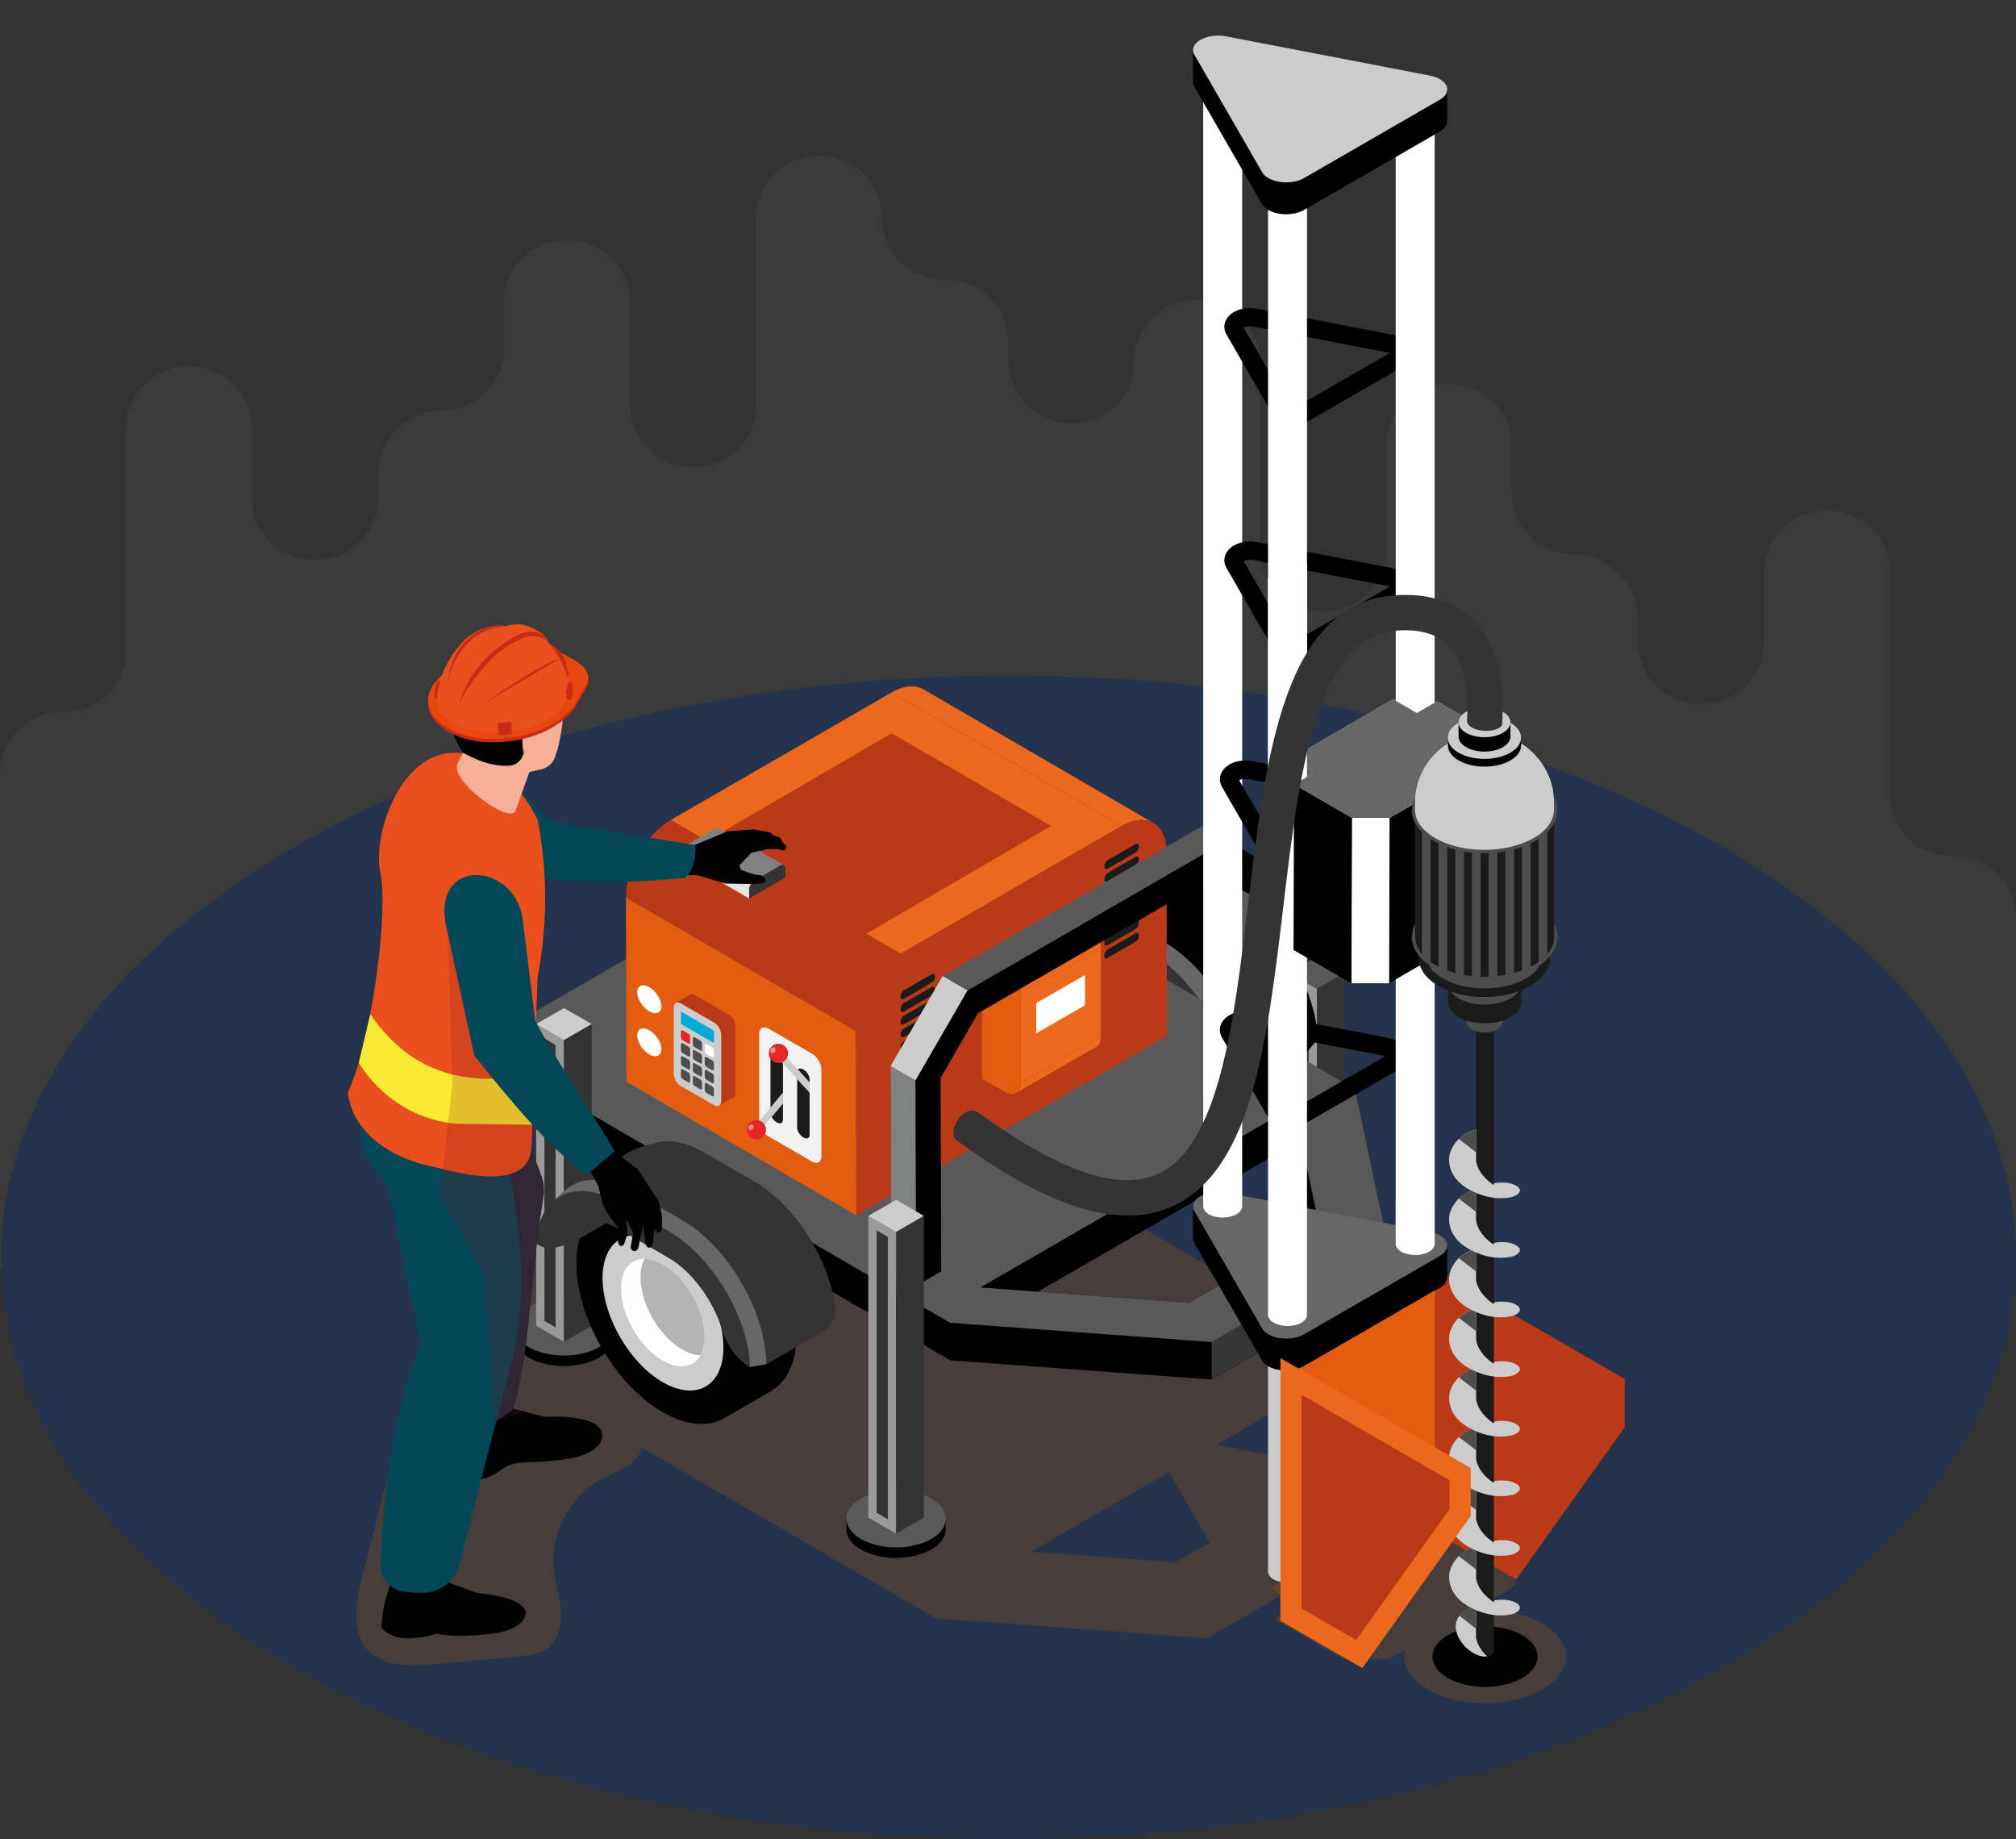 <?xml version="1.0" encoding="UTF-8"?><svg xmlns="http://www.w3.org/2000/svg" xmlns:xlink="http://www.w3.org/1999/xlink" viewBox="0 0 216.81 197.76"><rect x="0" y="0" width="216.81" height="197.76" fill="#333333" stroke="none"/><defs><style>.cls-1{fill:#e25d10;}.cls-2{fill:#ba3a17;}.cls-3{fill:#3b3b3b;}.cls-4{clip-path:url(#clippath-6);}.cls-5{clip-path:url(#clippath-7);}.cls-6{fill:#b4b4b4;}.cls-7{fill:#cdcccc;}.cls-8{clip-path:url(#clippath-4);}.cls-9,.cls-10{fill:#f2f2f2;}.cls-11{fill:#e52629;}.cls-12{fill:#676767;}.cls-13,.cls-14{fill:#fff;}.cls-15{fill:#8a181e;opacity:.2;}.cls-15,.cls-16{mix-blend-mode:multiply;}.cls-17{fill:#034759;}.cls-18{fill:none;}.cls-19{mix-blend-mode:screen;opacity:.15;}.cls-20{fill:#383737;}.cls-21{fill:#e84710;}.cls-22{fill:#c72c17;}.cls-23{clip-path:url(#clippath-1);}.cls-10{opacity:.5;}.cls-16{fill:#975415;opacity:.3;}.cls-24{isolation:isolate;}.cls-25{fill:#e7e6e6;}.cls-26{clip-path:url(#clippath-5);}.cls-14{opacity:.25;}.cls-27{fill:#e9501e;}.cls-28{fill:#4e4d4d;}.cls-29{clip-path:url(#clippath-3);}.cls-30{fill:#343434;}.cls-31{fill:#2e2f2f;}.cls-32{fill:#9a9999;}.cls-33{fill:#f9ea32;}.cls-34{fill:#f6b096;}.cls-35{fill:#1b1b1b;}.cls-36{fill:#192c3c;}.cls-37{fill:#25344c;}.cls-38{fill:#010101;}.cls-39{fill:#626161;}.cls-40{clip-path:url(#clippath-2);}.cls-41{fill:#5a5959;}.cls-42{fill:#ec681c;}.cls-43{fill:#808181;}.cls-44{clip-path:url(#clippath);}.cls-45{fill:#04a9d4;}</style><clipPath id="clippath"><rect class="cls-18" y="16.79" width="216.81" height="119.52"/></clipPath><clipPath id="clippath-1"><path class="cls-18" d="M216.81,198.28v-99.62c0-3.66-2.97-6.63-6.64-6.63h-.27c-3.67,0-6.64-2.97-6.64-6.63v-23.88c0-3.66-2.97-6.63-6.64-6.63h-.27c-3.67,0-6.64,2.97-6.64,6.63v7.52c0,3.66-2.97,6.63-6.64,6.63h-.27c-3.67,0-6.64-2.97-6.64-6.63v-2.41c0-3.82-3.05-7.04-6.88-7.02-3.68.02-6.67-2.96-6.67-6.63v-5.03c0-3.66-2.97-6.63-6.64-6.63h-.27c-3.67,0-6.64,2.97-6.64,6.63v11.12c0,3.66-2.97,6.63-6.64,6.63h-.27c-3.67,0-6.64-2.97-6.64-6.63v-20.19c0-3.66-2.97-6.63-6.64-6.63h-.27c-3.67,0-6.64,2.97-6.64,6.63s-2.97,6.63-6.64,6.63-6.91-3.09-6.91-6.89v-1.96c0-3.66-2.97-6.63-6.64-6.63h-.27c-3.67,0-6.64-2.97-6.64-6.63s-2.97-6.63-6.64-6.63h-.27c-3.67,0-6.64,2.97-6.64,6.63v20.18c0,3.66-2.97,6.63-6.64,6.63h-.27c-3.67,0-6.64-2.97-6.64-6.63v-11.12c0-3.66-2.97-6.63-6.64-6.63h-.27c-3.67,0-6.64,2.97-6.64,6.63v5.03c0,3.66-2.97,6.63-6.64,6.63s-6.91,3.09-6.91,6.89v2.53c0,3.66-2.97,6.63-6.64,6.63h-.27c-3.67,0-6.64-2.97-6.64-6.63v-7.52c0-3.66-2.97-6.63-6.64-6.63h-.27c-3.67,0-6.64,2.97-6.64,6.63v23.88c0,3.66-2.97,6.63-6.64,6.63h-.27C2.97,76.55,0,79.52,0,83.18v115.1h216.81Z"/></clipPath><clipPath id="clippath-2"><path class="cls-18" d="M178.78,150.76L167.48,3.83,122.74,0,50.08,91.22l-3.73,50.66,33.36,26.86,63.43,13.67,10.99-3.8c.18.66.69,1.29,1.57,1.8,2.21,1.27,5.79,1.27,7.99,0,2.21-1.27,2.21-3.34,0-4.61l3.44-5.65,11.65-19.4Z"/></clipPath><clipPath id="clippath-3"><path class="cls-18" d="M86.4,122.3c.37.21.67.09.67-.28v-5.97c0-.37-.3-.85-.67-1.06-.37-.21-3.55-5.6-3.55-5.22l-1.5,6.9c0,.37,4.68,5.42,5.05,5.64Z"/></clipPath><clipPath id="clippath-4"><path class="cls-18" d="M83.53,121.97v-1.29c.37.21.67.09.67-.28v-5.97c0-.37-1.32,2.38-1.69,2.17l-.85.78c-.37-.21-1.92,1.19-1.92,1.56l-.63,4.52c0,.37,3.85-.45,4.42-1.49Z"/></clipPath><clipPath id="clippath-5"><path class="cls-18" d="M137.58,93.6l-2.68-1.56c-2.2-1.25-3.43-1.96-5.63-3.21l2.68,1.56c2.2,1.25,3.43,1.96,5.63,3.21Z"/></clipPath><clipPath id="clippath-6"><path class="cls-18" d="M104.06,106.49l-2.68-1.56c-2.18,3.78-3.41,5.91-5.6,9.69l2.68,1.56c2.18-3.78,3.41-5.91,5.6-9.69Z"/></clipPath><clipPath id="clippath-7"><path class="cls-18" d="M149.44,87.94l-.05,17.78c-1.58,0-2.47,0-4.05,0l.05-17.78c1.59,0,2.47,0,4.05,0Z"/></clipPath></defs><g class="cls-24"><g id="Warstwa_2"><g id="Warstwa_1-2"><g class="cls-19"><g class="cls-44"><g class="cls-23"><polygon class="cls-14" points="0 137.9 0 16.79 216.81 16.79 216.81 137.82 0 137.9"/></g></g></g><path class="cls-37" d="M185.08,90.97c42.31,24.43,42.31,64.04,0,88.47-42.31,24.43-110.92,24.43-153.23,0-42.31-24.43-42.31-64.04,0-88.47,42.31-24.43,110.92-24.43,153.23,0Z"/><path class="cls-16" d="M165.85,174.56c-2.03-1.17-4.81-1.63-7.44-1.4l4.57-2.66c0-1.1,0-1.72-.02-2.82l-7.47-4.31-2.61,1.52-3.1-1.79-13.23,7.69,3.1,1.79-2.61,1.52,7.47,4.31c1.9,0,2.97,0,4.86,0l1.73-1c-.37,1.51.44,3.09,2.45,4.25,3.4,1.96,8.9,1.96,12.3,0,3.4-1.96,3.4-5.14,0-7.1Z"/><path class="cls-16" d="M150.22,159.06l-.95-.18-2.81-13.15-44.34-25.77-14.32-1.61-34.7,20.03,2.76,8.39c-3.95-.45-7.86.33-10.78,3.6-1.77,1.99-2.47,4.67-3.12,7.25-1.01,4.02-2.02,8.03-3.03,12.05-.67,2.65-1.21,5.82.68,7.8,1.68,1.77,4.48,1.68,6.91,1.47,2.99-.26,5.99-.53,8.98-.79,1.23-.11,2.55-.25,3.5-1.04,1.12-.93,1.44-2.54,1.31-4-.12-1.45-.6-2.86-.76-4.31-.42-3.91,1.73-7.97,5.2-9.8,1.42-.75,3.13-1.24,3.97-2.62.14-.24.24-.48.32-.73l31.58,18.35,29.17,2.15,20.63-11.91-.4-1.88,1.26-.73c1.42-.82.85-2.22-1.06-2.59ZM126.42,167.98l-15.52-1.14,14.82-8.56,4.38,7.58-3.68,2.12ZM130.83,155.33l6-3.46,1.03,4.82-7.03-1.35Z"/><path class="cls-38" d="M163.7,175.81c2.21,1.27,2.21,3.34,0,4.61-2.21,1.27-5.79,1.27-7.99,0-2.21-1.27-2.21-3.34,0-4.61,2.21-1.27,5.79-1.27,7.99,0Z"/><g class="cls-40"><path d="M136.3,137.16v1.13c0,.79.52,1.58,1.56,2.18,2.09,1.2,5.47,1.2,7.55,0,1.04-.6,1.56-1.39,1.56-2.18v-1.13h-10.68Z"/><path class="cls-41" d="M145.42,134.98c2.09,1.2,2.09,3.16,0,4.36-2.09,1.2-5.47,1.2-7.55,0s-2.09-3.16,0-4.36,5.47-1.2,7.55,0Z"/><polygon class="cls-32" points="138.65 137.04 141.64 138.76 141.64 106.33 138.65 104.6 138.65 137.04"/><polygon class="cls-30" points="140.75 106.85 139.55 106.15 139.55 136.52 140.75 137.21 140.75 106.85"/><polygon class="cls-41" points="138.65 104.6 141.64 106.33 144.63 104.6 141.64 102.88 138.65 104.6"/><polygon class="cls-30" points="144.63 137.04 141.64 138.76 141.64 106.33 144.63 104.6 144.63 137.04"/><path d="M100.58,116.54v1.13c0,.79.52,1.58,1.56,2.18,2.09,1.2,5.47,1.2,7.55,0,1.04-.6,1.56-1.39,1.56-2.18v-1.13h-10.68Z"/><path class="cls-41" d="M109.69,114.36c2.09,1.2,2.09,3.16,0,4.36-2.09,1.2-5.47,1.2-7.55,0-2.09-1.2-2.09-3.16,0-4.36,2.09-1.2,5.47-1.2,7.55,0Z"/><polygon class="cls-32" points="102.93 116.41 105.92 118.14 105.92 85.7 102.93 83.98 102.93 116.41"/><polygon class="cls-30" points="105.02 86.22 103.82 85.52 103.82 115.89 105.02 116.59 105.02 86.22"/><polygon class="cls-41" points="102.93 83.98 105.92 85.7 108.91 83.98 105.92 82.25 102.93 83.98"/><polygon class="cls-30" points="108.91 116.41 105.92 118.14 105.92 85.7 108.91 83.98 108.91 116.41"/><path class="cls-38" d="M128.18,97.61c-2.58-1.49-4.92-1.63-6.62-.65l-5.04,2.93c-1.66.96-2.7,3.02-2.71,5.96-.02,5.9,4.13,13.09,9.27,16.05,2.75,1.59,5.21,1.63,6.92.43-.1.07-.2.15-.31.21l5.04-2.93c1.67-.97,2.7-3.03,2.71-5.96.02-5.9-4.13-13.09-9.27-16.05Z"/><path class="cls-38" d="M123.14,100.54c5.13,2.96,9.28,10.15,9.27,16.05-.02,5.9-4.19,8.28-9.33,5.32s-9.28-10.15-9.27-16.05c.02-5.9,4.19-8.28,9.33-5.32ZM123.09,118.69c3.59,2.07,6.51.41,6.52-3.72.01-4.13-2.89-9.15-6.48-11.23-3.59-2.07-6.51-.41-6.52,3.72-.01,4.13,2.89,9.15,6.48,11.22h0Z"/><path class="cls-7" d="M123.13,103.75c3.59,2.07,6.49,7.1,6.48,11.23-.01,4.13-2.93,5.79-6.52,3.72-3.59-2.07-6.49-7.1-6.48-11.22.01-4.13,2.93-5.79,6.52-3.72Z"/><path class="cls-13" d="M127.16,115.8c.29-.51.45-1.18.45-1.98,0-2.86-2-6.34-4.48-7.77-.71-.41-1.39-.61-1.98-.62-1.5-.02-2.53,1.14-2.54,3.18,0,2.86,2,6.34,4.49,7.77,1.79,1.02,3.34.73,4.06-.59Z"/><path class="cls-38" d="M128.18,97.61c-2.58-1.49-4.92-1.63-6.62-.65l-5.04,2.93c1.69-.98,4.03-.84,6.61.65,5.13,2.96,9.28,10.15,9.27,16.05,0,2.93-1.04,4.99-2.71,5.96l5.04-2.93c1.67-.97,2.7-3.03,2.71-5.96.02-5.9-4.13-13.09-9.27-16.05Z"/><path class="cls-6" d="M127.16,115.8c.29-.51.45-1.18.45-1.98,0-2.86-2-6.34-4.48-7.77-.71-.41-1.39-.61-1.98-.62-.29.51-.45,1.18-.45,1.98,0,2.86,2,6.34,4.49,7.77.71.41,1.38.61,1.98.62Z"/><path class="cls-38" d="M111.3,99.29s-.03.03-.05.04c.43-.4.85-.79,1.28-1.19.29-.27.61-.49.95-.67-.05.03-.11.05-.16.08l6.32-3.67c.31-.18.64-.32.99-.42.52-.15,1.04-.3,1.56-.46,1.49-.44,3.37-.15,5.4,1.03l5.32,3.07c4.8,2.77,8.69,9.43,8.79,14.62l-1.13,1.38-6.32,3.67-1.77.3-.1-.06c-1.25-.72-2.37-2.23-2.85-3.82-.95-3.19-3.21-6.37-5.85-7.89l-5.32-3.07c-.47-.27-.93-.48-1.37-.62l-3.49,2.03s.07-.05.1-.08c-.44.3-1.04.39-2.12.69.04-.01.08-.03.12-.05-.55.2-1.24.11-1.98-.32l-.1-.06c.05-2.01.7-3.57,1.77-4.53Z"/><path class="cls-30" d="M118.37,99.38c-4.8-2.77-8.72-.62-8.84,4.44l.1.06c1.25.72,2.38.52,2.86-.53.96-2.09,3.23-2.65,5.88-1.12l5.32,3.07c2.64,1.53,4.9,4.7,5.85,7.89.47,1.6,1.6,3.1,2.85,3.82l.1.06c-.09-5.18-3.98-11.85-8.79-14.62l-5.32-3.07Z"/><path class="cls-12" d="M112.53,98.13c1.67-1.56,4.32-1.67,7.29.04l5.32,3.07c4.97,2.87,9,9.76,9.1,15.51l-1.77.3c-.09-5.18-3.98-11.85-8.79-14.62l-5.32-3.07c-2.92-1.68-5.51-1.55-7.12-.05.43-.4.85-.79,1.28-1.19Z"/><path d="M56.41,109.41v4.02s2.54,7.7,2.54,7.7l43.24,25.13,28.13,2.07,18.88-10.9v-4.02s-3.5-16.3-3.5-16.3l-43.24-25.13-13.28-1.49-32.77,18.92ZM111.6,138.89l27.56-15.91,2.01,9.42-13.32,7.69-16.25-1.2Z"/><polygon class="cls-20" points="130.31 144.3 130.32 148.32 149.2 137.42 149.19 133.4 130.31 144.3"/><path class="cls-41" d="M89.19,90.48l13.28,1.49,43.24,25.13,3.48,16.3-18.88,10.9-28.13-2.07-43.24-25.13-2.53-7.7,32.77-18.92ZM127.84,140.09l14.08-8.13-2.77-13-33.73,19.47,22.43,1.65h0Z"/><g class="cls-24"><path class="cls-42" d="M99.32,74.12l24.73,14.37c-.88-.51-2.09-.44-3.43.33l-24.73-14.37c1.34-.77,2.55-.84,3.43-.33Z"/><polygon class="cls-1" points="92.1 130.68 67.37 116.31 67.32 96.49 92.05 110.86 92.1 130.68"/><polygon class="cls-42" points="96.85 102.55 72.13 88.17 95.89 74.45 120.62 88.82 96.85 102.55"/><polygon class="cls-2" points="113.04 88.81 95.89 78.84 74.7 91.18 91.86 101.15 113.04 88.81"/><path class="cls-2" d="M92.05,110.86l-24.73-14.37c0-3.05,2.14-6.78,4.81-8.32l24.73,14.37c-2.67,1.54-4.82,5.26-4.81,8.32Z"/><path class="cls-2" d="M120.62,88.82c2.66-1.53,4.82-.3,4.83,2.75l.06,19.81-33.41,19.29-.06-19.81c0-3.05,2.14-6.78,4.81-8.32l23.77-13.72Z"/></g><path class="cls-35" d="M100.56,114.59c0-.25-.15-.37-.34-.26l-3.03,1.75c-.19.11-.34.4-.34.65s.15.37.34.26l3.03-1.75c.19-.11.34-.4.34-.65Z"/><path class="cls-35" d="M100.56,113.22c0-.25-.15-.37-.34-.26l-3.03,1.75c-.19.11-.34.4-.34.65s.15.37.34.26l3.03-1.75c.19-.11.34-.4.34-.65Z"/><path class="cls-35" d="M100.56,111.85c0-.25-.15-.37-.34-.26l-3.03,1.75c-.19.11-.34.4-.34.65s.15.37.34.26l3.03-1.75c.19-.11.34-.4.34-.65Z"/><path class="cls-35" d="M100.56,110.48c0-.25-.15-.37-.34-.26l-3.03,1.75c-.19.11-.34.4-.34.65s.15.37.34.26l3.03-1.75c.19-.11.34-.4.34-.65Z"/><path class="cls-35" d="M100.56,109.11c0-.25-.15-.37-.34-.26l-3.03,1.75c-.19.11-.34.4-.34.65s.15.37.34.26l3.03-1.75c.19-.11.34-.4.34-.65Z"/><path class="cls-35" d="M100.56,107.74c0-.25-.15-.37-.34-.26l-3.03,1.75c-.19.11-.34.4-.34.65s.15.37.34.26l3.03-1.75c.19-.11.34-.4.34-.65Z"/><path class="cls-35" d="M100.56,106.37c0-.25-.15-.37-.34-.26l-3.03,1.75c-.19.11-.34.4-.34.65s.15.37.34.26l3.03-1.75c.19-.11.34-.4.34-.65Z"/><path class="cls-35" d="M100.56,105c0-.25-.15-.37-.34-.26l-3.03,1.75c-.19.11-.34.4-.34.65s.15.37.34.26l3.03-1.75c.19-.11.34-.4.34-.65Z"/><path class="cls-35" d="M122.48,100.6c0-.25-.15-.37-.34-.26l-3.03,1.75c-.19.11-.34.4-.34.65s.15.37.34.26l3.03-1.75c.19-.11.34-.4.34-.65Z"/><path class="cls-35" d="M122.48,99.23c0-.25-.15-.37-.34-.26l-3.03,1.75c-.19.11-.34.4-.34.65s.15.37.34.26l3.03-1.75c.19-.11.34-.4.34-.65Z"/><path class="cls-35" d="M122.48,97.86c0-.25-.15-.37-.34-.26l-3.03,1.75c-.19.11-.34.4-.34.65s.15.37.34.26l3.03-1.75c.19-.11.34-.4.34-.65Z"/><path class="cls-35" d="M122.48,96.49c0-.25-.15-.37-.34-.26l-3.03,1.75c-.19.11-.34.4-.34.65s.15.37.34.26l3.03-1.75c.19-.11.34-.4.34-.65Z"/><path class="cls-35" d="M122.48,95.12c0-.25-.15-.37-.34-.26l-3.03,1.75c-.19.11-.34.4-.34.65s.15.37.34.26l3.03-1.75c.19-.11.34-.4.34-.65Z"/><path class="cls-35" d="M122.48,93.75c0-.25-.15-.37-.34-.26l-3.03,1.75c-.19.11-.34.4-.34.65s.15.37.34.26l3.03-1.75c.19-.11.34-.4.34-.65Z"/><path class="cls-35" d="M122.48,92.38c0-.25-.15-.37-.34-.26l-3.03,1.75c-.19.11-.34.4-.34.65s.15.37.34.26l3.03-1.75c.19-.11.34-.4.34-.65Z"/><path class="cls-35" d="M122.48,91.01c0-.25-.15-.37-.34-.26l-3.03,1.75c-.19.11-.34.4-.34.65s.15.37.34.26l3.03-1.75c.19-.11.34-.4.34-.65Z"/><g class="cls-24"><path class="cls-42" d="M117.9,112.56l-8.64,4.96c.31-.18.5-.55.5-1.09l8.64-4.96c0,.54-.19.92-.5,1.09Z"/><polygon class="cls-42" points="105.59 102.55 114.24 97.6 116.72 99.01 108.08 103.96 105.59 102.55"/><polygon class="cls-42" points="109.75 106.86 118.39 101.91 118.39 111.47 109.75 116.42 109.75 106.86"/><polygon class="cls-13" points="111.44 107.85 116.69 104.84 116.69 108.09 111.44 111.1 111.44 107.85"/><path class="cls-42" d="M108.08,103.96l8.64-4.96c.92.53,1.67,1.83,1.67,2.9l-8.64,4.96c0-1.07-.75-2.37-1.67-2.9Z"/><path class="cls-1" d="M109.75,116.42c0,1.07-.75,1.51-1.67.98l-2.48-1.41v-13.44l2.48,1.41c.92.53,1.67,1.83,1.67,2.9v9.56Z"/></g><path class="cls-13" d="M71.13,108.19c0,.72-.58.96-1.3.55-.72-.41-1.3-1.33-1.3-2.05s.58-.96,1.3-.55c.72.41,1.3,1.33,1.3,2.05Z"/><path class="cls-13" d="M71.13,112.82c0,.72-.58.96-1.3.55-.72-.41-1.3-1.33-1.3-2.05s.58-.96,1.3-.55c.72.41,1.3,1.33,1.3,2.05Z"/><path class="cls-2" d="M74,110.01v4.55c0,.48.34,1.07.75,1.31l2.11,1.22.47,1.81,1.55-.9c.14-.08.22-.25.22-.49v-7.13c0-.48-.34-1.07-.75-1.31l-3.6-2.08c-.21-.12-.4-.13-.53-.05l-1.55.9,1.33,2.17Z"/><path class="cls-7" d="M76.81,118.84l-3.6-2.08c-.42-.24-.75-.82-.75-1.31v-7.13c0-.48.34-.68.75-.44l3.6,2.08c.42.24.75.82.75,1.31v7.13c0,.48-.34.68-.75.44Z"/><polygon class="cls-45" points="76.78 112.15 73.23 110.1 73.23 108.76 76.78 110.81 76.78 112.15"/><path class="cls-11" d="M73.42,110.79l.61.35c.11.06.19.21.19.33v.62c0,.12-.09.17-.19.11l-.61-.35c-.11-.06-.19-.21-.19-.33v-.62c0-.12.09-.17.19-.11Z"/><path class="cls-28" d="M74.7,111.53l.61.35c.11.06.19.21.19.33v.62c0,.12-.09.17-.19.11l-.61-.35c-.11-.06-.19-.21-.19-.33v-.62c0-.12.09-.17.19-.11Z"/><path class="cls-13" d="M75.98,112.26l.61.35c.11.06.19.21.19.33v.62c0,.12-.09.17-.19.11l-.61-.35c-.11-.06-.19-.21-.19-.33v-.62c0-.12.09-.17.19-.11Z"/><path class="cls-28" d="M73.42,112.18l.61.35c.11.06.19.21.19.33v.62c0,.12-.09.17-.19.11l-.61-.35c-.11-.06-.19-.21-.19-.33v-.62c0-.12.09-.17.19-.11Z"/><path class="cls-28" d="M74.7,112.92l.61.35c.11.06.19.21.19.33v.62c0,.12-.09.17-.19.11l-.61-.35c-.11-.06-.19-.21-.19-.33v-.62c0-.12.09-.17.19-.11Z"/><path class="cls-28" d="M75.98,113.66l.61.35c.11.06.19.21.19.33v.62c0,.12-.09.17-.19.11l-.61-.35c-.11-.06-.19-.21-.19-.33v-.62c0-.12.09-.17.19-.11Z"/><path class="cls-28" d="M73.42,113.58l.61.35c.11.06.19.21.19.33v.62c0,.12-.09.17-.19.11l-.61-.35c-.11-.06-.19-.21-.19-.33v-.62c0-.12.09-.17.19-.11Z"/><path class="cls-28" d="M74.7,114.32l.61.35c.11.06.19.21.19.33v.62c0,.12-.09.17-.19.11l-.61-.35c-.11-.06-.19-.21-.19-.33v-.62c0-.12.09-.17.19-.11Z"/><path class="cls-28" d="M75.98,115.05l.61.35c.11.06.19.21.19.33v.62c0,.12-.09.17-.19.11l-.61-.35c-.11-.06-.19-.21-.19-.33v-.62c0-.12.09-.17.19-.11Z"/><path class="cls-28" d="M73.42,114.97l.61.35c.11.06.19.21.19.33v.62c0,.12-.09.17-.19.11l-.61-.35c-.11-.06-.19-.21-.19-.33v-.62c0-.12.09-.17.19-.11Z"/><path class="cls-28" d="M74.7,115.71l.61.35c.11.06.19.21.19.33v.62c0,.12-.09.17-.19.11l-.61-.35c-.11-.06-.19-.21-.19-.33v-.62c0-.12.09-.17.19-.11Z"/><path class="cls-28" d="M75.98,116.45l.61.35c.11.06.19.21.19.33v.62c0,.12-.09.17-.19.11l-.61-.35c-.11-.06-.19-.21-.19-.33v-.62c0-.12.09-.17.19-.11Z"/><path class="cls-9" d="M87.35,124.9l-4.71-2.72c-.54-.31-.99-1.08-.99-1.71v-9.31c0-.63.44-.88.99-.57l4.71,2.72c.54.31.99,1.08.99,1.71v9.31c0,.63-.44.88-.99.57Z"/><path class="cls-35" d="M86.4,122.3c.37.21.67.09.67-.28v-5.97c0-.37-.3-.85-.67-1.06-.37-.21-.67-.09-.67.28v5.97c0,.37.3.85.67,1.06Z"/><path class="cls-35" d="M83.53,120.68c.37.21.67.09.67-.28v-5.97c0-.37-.3-.85-.67-1.06-.37-.21-.67-.09-.67.28v5.97c0,.37.3.85.67,1.06Z"/><g class="cls-29"><rect class="cls-7" x="85.22" y="112.54" width=".76" height="5.56" transform="translate(-55.29 87.46) rotate(-42.23)"/><path class="cls-11" d="M82.68,113.26c0,.58.47,1.04,1.04,1.04s1.04-.47,1.04-1.04-.47-1.04-1.04-1.04-1.04.47-1.04,1.04Z"/><path class="cls-10" d="M82.96,113.22c.13.07.31,0,.4-.15.09-.16.06-.35-.07-.42s-.31,0-.4.15-.06.35.07.42Z"/></g><g class="cls-8"><rect class="cls-7" x="80.4" y="119.05" width="5.33" height=".76" transform="translate(-61.85 106.62) rotate(-50.13)"/><path class="cls-11" d="M80.31,121.47c0,.58.47,1.04,1.04,1.04s1.04-.47,1.04-1.04-.47-1.04-1.04-1.04-1.04.47-1.04,1.04Z"/><path class="cls-10" d="M80.6,121.5c.13.07.31,0,.4-.15.09-.16.06-.35-.07-.42s-.31,0-.4.15c-.09.16-.06.35.07.42Z"/></g><g class="cls-24"><polygon class="cls-41" points="134.9 96.44 132.22 94.88 132.28 115.68 134.95 117.24 134.9 96.44"/><g class="cls-24"><g class="cls-26"><g class="cls-24"><path class="cls-31" d="M137.58,93.6l-2.68-1.56c-2.2-1.25-3.43-1.96-5.63-3.21l2.68,1.56c2.2,1.25,3.43,1.96,5.63,3.21h0Z"/></g></g></g><polygon class="cls-43" points="98.47 116.19 95.79 114.63 95.85 136.71 98.53 138.27 98.47 116.19"/><g class="cls-24"><g class="cls-4"><g class="cls-24"><path class="cls-7" d="M104.06,106.49l-2.68-1.56c-2.18,3.78-3.41,5.91-5.6,9.69l2.68,1.56c2.18-3.78,3.41-5.91,5.6-9.69h0Z"/></g></g></g><polygon class="cls-41" points="131.95 90.39 129.27 88.84 101.39 104.94 104.06 106.49 131.95 90.39"/><path d="M104.06,106.49c-2.18,3.78-3.41,5.91-5.6,9.69l.06,22.08,2.7-1.56-.06-20.8,4.02-6.96,25.65-14.81,4.05,2.3.06,20.8,2.69-1.55-.06-22.08c-2.2-1.25-3.43-1.96-5.63-3.21l-27.88,16.1Z"/></g><polygon class="cls-2" points="158.22 138.75 174.72 148.28 174.72 153.45 163.06 169.79 154.26 164.71 154.26 136.46 158.22 138.75"/><polygon class="cls-2" points="158.22 138.75 174.72 148.28 174.72 153.45 163.06 169.79 154.26 164.71 154.26 136.46 158.22 138.75"/><path class="cls-6" d="M153.68,128.39c-.82-.47-2.15-.47-2.97,0-.41.24-.61.55-.61.86v32.08c0,.31.2.62.61.86.82.47,2.15.47,2.97,0,.41-.24.61-.55.61-.86v-32.08c0-.31-.2-.62-.61-.86Z"/><path class="cls-7" d="M139.95,136.02c-.82-.47-2.15-.47-2.97,0-.41.24-.61.55-.61.86v32.08c0,.31.2.62.61.86.82.47,2.15.47,2.97,0,.41-.24.61-.55.61-.86v-32.08c0-.31-.2-.62-.61-.86Z"/><path d="M141.97,133.54h-.42s1.2.22,1.2.22l-.78-.22,13.67.4v3.43c0,.39-.25.79-.8,1.1l-14.61,8.43c-1.42.82-3.85.49-4.49-.61l-7.3-12.65c-.1-.17-.14-.34-.14-.5,0,0,0-3.43,0-3.43l13.67,3.83Z"/><path class="cls-12" d="M140.24,143.47l14.61-8.43c1.42-.82.85-2.22-1.06-2.59l-21.91-4.22c-2.12-.41-4.14.76-3.43,1.98l7.3,12.65c.64,1.1,3.06,1.43,4.49.61Z"/><path class="cls-13" d="M132.98,5.14c-.82-.47-2.15-.47-2.97,0-.41.24-.61.55-.61.86v123.7c0,.31.2.62.61.86.82.47,2.15.47,2.97,0,.41-.24.61-.55.61-.86V5.99c0-.31-.2-.62-.61-.86Z"/><path d="M136.73,69.43l-4.83-8.37c-.33-.57-.3-1.24.09-1.78.59-.83,1.91-1.24,3.22-.99l14.49,2.79c1.09.21,1.86.86,2,1.69.12.72-.25,1.41-1,1.84l-9.66,5.58c-.5.29-1.13.44-1.77.44-1.03,0-2.07-.39-2.54-1.2ZM149.32,63.02l-14.49-2.79c-.47-.09-.87,0-1.09.1l4.68,8.11c.16.19,1.07.38,1.63.06l9.42-5.44s-.1-.03-.15-.04Z"/><path d="M136.73,44.33l-4.83-8.37c-.33-.57-.3-1.24.09-1.78.59-.83,1.91-1.24,3.22-.99l14.49,2.79c1.09.21,1.86.86,2,1.69.12.72-.25,1.41-1,1.84l-9.66,5.58c-.5.29-1.13.44-1.77.44-1.03,0-2.07-.39-2.54-1.2ZM149.32,37.91l-14.49-2.79c-.47-.09-.87,0-1.09.1l4.68,8.11c.16.19,1.07.38,1.63.06l9.42-5.44s-.1-.03-.15-.04Z"/><path d="M136.25,92.98l-4.83-8.37c-.33-.57-.3-1.24.09-1.78.59-.83,1.91-1.24,3.22-.99l14.49,2.79c1.09.21,1.86.86,2,1.69.12.72-.25,1.41-1,1.84l-9.66,5.58c-.5.29-1.13.44-1.77.44-1.03,0-2.07-.39-2.54-1.2ZM148.84,86.57l-14.49-2.79c-.47-.09-.87,0-1.09.1l4.68,8.11c.16.19,1.07.38,1.63.06l9.42-5.44s-.1-.03-.15-.04Z"/><path d="M136.25,119.93l-4.83-8.37c-.33-.57-.3-1.24.09-1.78.59-.83,1.91-1.24,3.22-.99l14.49,2.79c1.09.21,1.86.86,2,1.69.12.72-.25,1.41-1,1.84l-9.66,5.58c-.5.29-1.13.44-1.77.44-1.03,0-2.07-.39-2.54-1.2ZM148.84,113.52l-14.49-2.79c-.47-.09-.87,0-1.09.1l4.68,8.11c.16.19,1.07.38,1.63.06l9.42-5.44s-.1-.03-.15-.04Z"/><path class="cls-13" d="M153.68,8.88c-.82-.47-2.15-.47-2.97,0-.41.24-.61.55-.61.86v123.99c0,.31.2.62.61.86.82.47,2.15.47,2.97,0,.41-.24.61-.55.61-.86V9.74c0-.31-.2-.62-.61-.86Z"/><path class="cls-13" d="M139.95,6.49c-.82-.47-2.15-.47-2.97,0-.41.24-.61.55-.61.86v134.01c0,.31.2.62.61.86.82.47,2.15.47,2.97,0,.41-.24.61-.55.61-.86V7.34c0-.31-.2-.62-.61-.86Z"/><path d="M141.97,9.22h-.42s1.2.22,1.2.22l-.78-.22,13.67.4v3.43c0,.39-.25.79-.8,1.1l-14.61,8.43c-1.42.82-3.85.49-4.49-.61l-7.3-12.65c-.1-.17-.14-.34-.14-.5,0,0,0-3.43,0-3.43l13.67,3.83Z"/><path class="cls-7" d="M140.24,19.15l14.61-8.43c1.42-.82.85-2.22-1.06-2.59l-21.91-4.22c-2.12-.41-4.14.76-3.43,1.98l7.3,12.65c.64,1.1,3.06,1.43,4.49.61Z"/><g class="cls-24"><polygon class="cls-39" points="141.34 83.08 141.29 100.86 138.71 99.37 138.76 81.59 141.34 83.08"/><polygon points="160.78 81.34 160.73 99.13 149.39 105.72 149.44 87.94 160.78 81.34"/><polygon class="cls-3" points="145.38 87.94 145.33 105.72 139.11 102.13 139.16 84.34 145.38 87.94"/><g class="cls-24"><g class="cls-5"><g class="cls-24"><path class="cls-13" d="M149.44,87.94l-.05,17.78c-1.58,0-2.47,0-4.05,0l.05-17.78c1.59,0,2.47,0,4.05,0h0Z"/></g></g></g><path class="cls-7" d="M160.77,79c0,.92,0,1.43.01,2.35l-11.34,6.59c-1.58,0-2.47,0-4.05,0l-6.22-3.59,2.18-1.27-2.58-1.49,11.03-6.41,2.58,1.49,2.18-1.27,6.22,3.59Z"/></g><polygon points="145.38 87.94 145.33 105.72 139.11 102.13 139.16 84.34 145.38 87.94"/><path class="cls-12" d="M160.77,79c0,.92,0,1.43.01,2.35l-11.34,6.59c-1.58,0-2.47,0-4.05,0l-6.22-3.59,2.18-1.27-2.58-1.49,11.03-6.41,2.58,1.49,2.18-1.27,6.22,3.59Z"/><path class="cls-13" d="M140.56,60.57v22.96l-1.4.81-.05,17.78-2.74,2.01v-41.92c1.38-.51,2.76-1.09,4.19-1.64Z"/><path class="cls-35" d="M160.38,92.44c-.38-.22-.99-.22-1.36,0-.19.11-.28.25-.28.39v84.71c0,.14.09.28.28.39.38.22.99.22,1.36,0,.19-.11.28-.25.28-.39v-84.71c0-.14-.09-.28-.28-.39Z"/><path class="cls-7" d="M159.72,178.11c.07,0,.15,0,.22-.01-1.18-1.09-1.2-2.1-1.2-2.1v-3.33c-.87.25-1.44.62-1.78,1.05-1.34,1.71.94,4.4,2.77,4.4Z"/><path class="cls-28" d="M156.95,173.72l1.78,1.4v-2.46c-.87.25-1.44.62-1.78,1.05Z"/><path class="cls-7" d="M160.66,172.09s1.44-.33,2.43.28c.98.61-.28,1.13-.28,1.13,0,0-2.13.76-4.83-.75s-2.07-3.79-2.07-3.79c0,0,.39-1.98,2.83-2.67v3.33s.03,1.39,1.92,2.67v-.2Z"/><path class="cls-28" d="M158.74,166.29v2.46l-1.85-1.43c.42-.4,1.02-.79,1.85-1.02Z"/><path class="cls-7" d="M160.66,165.68s1.44-.33,2.43.28c.98.61-.28,1.13-.28,1.13,0,0-2.13.76-4.83-.75-2.7-1.51-2.07-3.79-2.07-3.79,0,0,.39-1.98,2.83-2.67v3.33s.03,1.39,1.92,2.67v-.2Z"/><path class="cls-28" d="M158.74,159.88v2.46l-1.85-1.43c.42-.4,1.02-.79,1.85-1.02Z"/><path class="cls-7" d="M160.66,159.27s1.44-.33,2.43.28c.98.61-.28,1.13-.28,1.13,0,0-2.13.76-4.83-.75s-2.07-3.79-2.07-3.79c0,0,.39-1.98,2.83-2.67v3.33s.03,1.39,1.92,2.67v-.2Z"/><path class="cls-28" d="M158.74,153.47v2.46l-1.85-1.43c.42-.4,1.02-.79,1.85-1.02Z"/><path class="cls-7" d="M160.66,152.86s1.44-.33,2.43.28c.98.61-.28,1.13-.28,1.13,0,0-2.13.76-4.83-.75-2.7-1.51-2.07-3.79-2.07-3.79,0,0,.39-1.98,2.83-2.67v3.33s.03,1.39,1.92,2.67v-.2Z"/><path class="cls-28" d="M158.74,147.06v2.46l-1.85-1.43c.42-.4,1.02-.79,1.85-1.02Z"/><path class="cls-7" d="M160.66,146.45s1.44-.33,2.43.28c.98.61-.28,1.13-.28,1.13,0,0-2.13.76-4.83-.75s-2.07-3.79-2.07-3.79c0,0,.39-1.98,2.83-2.67v3.33s.03,1.39,1.92,2.67v-.2Z"/><path class="cls-28" d="M158.74,140.66v2.46l-1.85-1.43c.42-.4,1.02-.79,1.85-1.02Z"/><path class="cls-7" d="M160.66,140.04s1.44-.33,2.43.28c.98.61-.28,1.13-.28,1.13,0,0-2.13.76-4.83-.75-2.7-1.51-2.07-3.79-2.07-3.79,0,0,.39-1.98,2.83-2.67v3.33s.03,1.39,1.92,2.67v-.2Z"/><path class="cls-28" d="M158.74,134.25v2.46l-1.85-1.43c.42-.4,1.02-.79,1.85-1.02Z"/><path class="cls-7" d="M160.66,133.64s1.44-.33,2.43.28c.98.61-.28,1.13-.28,1.13,0,0-2.13.76-4.83-.75s-2.07-3.79-2.07-3.79c0,0,.39-1.98,2.83-2.67v3.33s.03,1.39,1.92,2.67v-.2Z"/><path class="cls-28" d="M158.74,127.84v2.46l-1.85-1.43c.42-.4,1.02-.79,1.85-1.02Z"/><path class="cls-7" d="M160.66,127.23s1.44-.33,2.43.28c.98.61-.28,1.13-.28,1.13,0,0-2.13.76-4.83-.75-2.7-1.51-2.07-3.79-2.07-3.79,0,0,.39-1.98,2.83-2.67v3.33s.03,1.39,1.92,2.67v-.2Z"/><path class="cls-28" d="M158.74,121.43v2.46l-1.85-1.43c.42-.4,1.02-.79,1.85-1.02Z"/><polygon class="cls-1" points="139.64 169.66 154.28 161.22 154.28 138.77 139.64 147.22 139.64 169.66"/><polygon class="cls-42" points="141.66 148.31 158.17 157.84 158.17 163 146.51 179.35 137.7 174.27 137.7 146.02 141.66 148.31"/><polygon class="cls-2" points="155.89 162.27 155.89 159.15 139.98 149.97 139.98 172.95 145.85 176.34 155.89 162.27"/><path d="M91.03,163.3v1.13c0,.79.52,1.58,1.56,2.18,2.09,1.2,5.47,1.2,7.55,0,1.04-.6,1.56-1.39,1.56-2.18v-1.13h-10.68Z"/><path class="cls-41" d="M100.15,161.12c2.09,1.2,2.09,3.16,0,4.36-2.09,1.2-5.47,1.2-7.55,0s-2.09-3.16,0-4.36,5.47-1.2,7.55,0Z"/><polygon class="cls-32" points="93.38 163.17 96.37 164.9 96.37 132.46 93.38 130.74 93.38 163.17"/><polygon class="cls-30" points="95.48 132.98 94.28 132.29 94.28 162.65 95.48 163.35 95.48 132.98"/><polygon class="cls-7" points="93.38 130.74 96.37 132.46 99.36 130.74 96.37 129.01 93.38 130.74"/><polygon class="cls-30" points="99.36 163.17 96.37 164.9 96.37 132.46 99.36 130.74 99.36 163.17"/><path d="M55.31,142.67v1.13c0,.79.52,1.58,1.56,2.18,2.09,1.2,5.47,1.2,7.55,0,1.04-.6,1.56-1.39,1.56-2.18v-1.13h-10.68Z"/><path class="cls-41" d="M64.42,140.49c2.09,1.2,2.09,3.16,0,4.36-2.09,1.2-5.47,1.2-7.55,0s-2.09-3.16,0-4.36,5.47-1.2,7.55,0Z"/><polygon class="cls-32" points="57.66 142.54 60.65 144.27 60.65 111.84 57.66 110.11 57.66 142.54"/><polygon class="cls-30" points="59.75 112.36 58.55 111.66 58.55 142.03 59.75 142.72 59.75 112.36"/><polygon class="cls-7" points="57.66 110.11 60.65 111.84 63.64 110.11 60.65 108.39 57.66 110.11"/><polygon class="cls-30" points="63.64 142.54 60.65 144.27 60.65 111.84 63.64 110.11 63.64 142.54"/><path class="cls-38" d="M76.37,127.53c-2.58-1.49-4.92-1.63-6.61-.65l-5.04,2.93c-1.66.96-2.7,3.02-2.71,5.96-.02,5.9,4.13,13.09,9.27,16.05,2.75,1.59,5.21,1.63,6.92.43-.1.07-.2.15-.31.21l5.04-2.93c1.67-.97,2.7-3.03,2.71-5.96.02-5.9-4.13-13.09-9.27-16.05Z"/><path class="cls-38" d="M71.33,130.46c5.13,2.96,9.28,10.15,9.27,16.05-.02,5.9-4.19,8.28-9.33,5.32-5.13-2.96-9.28-10.15-9.27-16.05.02-5.9,4.19-8.28,9.33-5.32ZM71.28,148.61c3.59,2.07,6.51.41,6.52-3.72.01-4.13-2.89-9.15-6.48-11.23-3.59-2.07-6.51-.41-6.52,3.72-.01,4.13,2.89,9.15,6.48,11.22h0Z"/><path class="cls-7" d="M71.32,133.67c3.59,2.07,6.49,7.1,6.48,11.23-.01,4.13-2.93,5.79-6.52,3.72-3.59-2.07-6.49-7.1-6.48-11.22.01-4.13,2.93-5.79,6.52-3.72Z"/><path class="cls-13" d="M75.34,145.72c.29-.51.45-1.18.45-1.98,0-2.86-2-6.34-4.48-7.77-.71-.41-1.39-.61-1.98-.62-1.5-.02-2.53,1.14-2.54,3.18,0,2.86,2,6.34,4.49,7.77,1.79,1.02,3.34.73,4.06-.59Z"/><path class="cls-38" d="M76.37,127.53c-2.58-1.49-4.92-1.63-6.61-.65l-5.04,2.93c1.69-.98,4.03-.84,6.62.65,5.13,2.96,9.28,10.15,9.27,16.05,0,2.93-1.04,4.99-2.71,5.96l5.04-2.93c1.67-.97,2.7-3.03,2.71-5.96.02-5.9-4.13-13.09-9.27-16.05Z"/><path class="cls-6" d="M75.34,145.72c.29-.51.45-1.18.45-1.98,0-2.86-2-6.34-4.48-7.77-.71-.41-1.39-.61-1.98-.62-.29.51-.45,1.18-.45,1.98,0,2.86,2,6.34,4.48,7.77.71.41,1.38.61,1.98.62Z"/><path class="cls-30" d="M59.48,129.2s-.03.03-.05.04c.43-.4.85-.79,1.28-1.19.29-.27.61-.49.95-.67-.05.03-.11.05-.16.08l6.32-3.67c.31-.18.64-.32.99-.42.52-.15,1.04-.3,1.56-.46,1.49-.44,3.37-.15,5.4,1.03l5.32,3.07c4.8,2.77,8.69,9.43,8.79,14.62l-1.13,1.38-6.32,3.67-1.77.3-.1-.06c-1.25-.72-2.37-2.23-2.85-3.82-.95-3.19-3.21-6.37-5.85-7.89l-5.32-3.07c-.47-.27-.93-.48-1.37-.62l-3.49,2.03s.07-.05.1-.08c-.44.3-1.04.39-2.12.69.04-.01.08-.03.12-.05-.55.2-1.24.11-1.98-.32l-.1-.06c.05-2.01.7-3.57,1.77-4.53Z"/><path class="cls-30" d="M66.55,129.29c-4.8-2.77-8.72-.62-8.84,4.44l.1.06c1.25.72,2.38.52,2.86-.53.96-2.09,3.23-2.65,5.88-1.13l5.32,3.07c2.64,1.53,4.9,4.7,5.85,7.89.47,1.6,1.6,3.1,2.85,3.82l.1.06c-.09-5.18-3.98-11.85-8.79-14.62l-5.32-3.07Z"/><path class="cls-12" d="M60.71,128.05c1.67-1.56,4.32-1.67,7.29.04l5.32,3.07c4.97,2.87,9,9.76,9.1,15.51l-1.77.3c-.09-5.18-3.98-11.85-8.79-14.62l-5.32-3.07c-2.92-1.68-5.51-1.55-7.12-.05.43-.4.85-.79,1.28-1.19Z"/><path class="cls-28" d="M161.56,108.87v1.06c0,.28-.19.56-.56.78-.75.43-1.95.43-2.7,0-.37-.22-.56-.5-.56-.78v-1.06h3.82Z"/><path class="cls-7" d="M158.3,108.09c-.75.43-.75,1.13,0,1.56s1.95.43,2.7,0c.75-.43.75-1.13,0-1.56-.75-.43-1.95-.43-2.7,0Z"/><path class="cls-35" d="M157.89,105.73c1.1-.32,2.41-.32,3.52,0h2.18v2.03c0,.58-.38,1.16-1.15,1.61-1.54.89-4.03.89-5.57,0-.77-.44-1.15-1.03-1.15-1.61v-2.03h2.18Z"/><path class="cls-28" d="M152.17,102.04l3.94,4.69c.19.22.44.43.76.62.2.12.42.22.65.3.4.15.83.25,1.28.31.15.02.29.03.44.04.18.01.35.02.53.01.97-.01,1.93-.24,2.67-.66.32-.18.57-.39.76-.62l3.94-4.69h-14.97Z"/><path class="cls-35" d="M152.16,86.27v14.78c0,.5.14.99.44,1.46.09.14.2.29.31.43.25.3.55.58.93.84.16.12.33.22.51.33.14.08.25.14.36.18.29.16.61.29.93.4.28.11.57.2.87.27.3.08.61.15.93.2.29.06.57.1.87.12.31.03.61.05.93.06.14.01.28.01.42.01.15,0,.3,0,.45-.01.31,0,.62-.03.93-.07.29-.03.58-.07.87-.12.31-.05.62-.12.93-.2.29-.08.59-.18.87-.28.02,0,.04-.01.06-.02.18-.07.35-.14.52-.22.04-.02.07-.03.1-.05.08-.04.16-.08.25-.12.11-.06.23-.12.33-.18.19-.11.37-.23.53-.34.37-.27.68-.55.93-.85.49-.59.73-1.23.73-1.87v-14.78c0-1.29-.33-2.5-.9-3.57-.23-.42-.5-.82-.81-1.19-.46-.55-.99-1.04-1.59-1.44-.4-.27-.82-.5-1.27-.69-.89-.38-1.88-.59-2.91-.59-.07,0-.14,0-.21,0-4.04.12-7.28,3.41-7.28,7.48Z"/><path class="cls-28" d="M165.48,84.15v19.62c.37-.27.68-.55.93-.85v-18.77h-.93Z"/><path class="cls-28" d="M163.68,84.15v20.54s.04-.01.06-.02c.18-.07.35-.14.52-.22.04-.02.07-.03.1-.05.08-.04.16-.08.25-.12v-20.14h-.93Z"/><path class="cls-28" d="M161.89,84.15v21.02c.31-.05.62-.12.93-.2v-20.82h-.93Z"/><path class="cls-28" d="M160.1,84.15v21.2c.31,0,.62-.03.93-.07v-21.14h-.93Z"/><path class="cls-28" d="M158.3,84.15v21.14c.31.03.61.05.93.06v-21.2h-.93Z"/><path class="cls-28" d="M156.51,84.15v20.82c.3.08.61.15.93.2v-21.02h-.93Z"/><path class="cls-28" d="M154.71,84.15v20.14c.29.16.61.29.93.4v-20.54h-.93Z"/><path class="cls-28" d="M152.92,84.15v18.79c.25.3.55.58.93.84v-19.63h-.93Z"/><path class="cls-28" d="M151.82,87.06c0,1.29.84,2.48,2.37,3.36,1.47.85,3.41,1.31,5.47,1.31s4-.47,5.47-1.31c1.53-.88,2.37-2.07,2.37-3.36,0-.48-.12-.96-.35-1.4v1.4c0,2.57-3.71,4.32-7.48,4.32-1.43,0-3.01-.24-4.35-.8-1.07-.43-2.22-1.18-2.77-2.18-.23-.41-.36-.87-.36-1.33v-1.4c-.23.45-.35.92-.35,1.4Z"/><path class="cls-35" d="M152.56,102.92c0,1.2.77,2.3,2.17,3.11,1.35.78,3.13,1.17,4.91,1.17s3.56-.39,4.91-1.17c1.4-.81,2.17-1.91,2.17-3.11,0-.07,0-.13,0-.2-.01-.16-.04-.33-.08-.48-.23.35-.53.67-.89.96-.03.2-.09.39-.18.58-.26.53-.77,1.02-1.49,1.44-2.45,1.41-6.43,1.41-8.87,0-.72-.42-1.23-.91-1.49-1.43-.09-.19-.16-.38-.19-.58-.35-.28-.65-.6-.88-.96-.04.16-.07.32-.08.49,0,.07,0,.13,0,.2Z"/><path class="cls-28" d="M151.82,100.7c0,.72.26,1.4.76,2.03.3.38.69.73,1.15,1.05.15.1.3.2.46.29,1.47.85,3.41,1.31,5.47,1.31s4-.47,5.47-1.31c.16-.09.32-.19.46-.29.47-.32.85-.67,1.15-1.05.5-.62.76-1.31.76-2.03,0-.48-.12-.96-.35-1.4v1.4c0,.56-.17,1.07-.48,1.54-.23.35-.53.67-.89.96-1.42,1.14-3.76,1.83-6.11,1.83-1.43,0-3.01-.24-4.35-.8-.6-.24-1.23-.59-1.76-1.02-.35-.28-.65-.6-.88-.96-.04-.07-.09-.13-.12-.2-.23-.41-.36-.87-.36-1.33v-1.4c-.23.45-.35.92-.35,1.4Z"/><path class="cls-7" d="M167.13,87.06c0,2.57-3.71,4.32-7.48,4.32-1.43,0-3.01-.24-4.35-.8-1.07-.43-2.22-1.18-2.77-2.18-.23-.41-.36-.87-.36-1.33v-.82c.02-4.05,3.25-7.33,7.27-7.44.06,0,.14-.01.21-.01,1.03,0,2.02.21,2.91.59.45.19.87.42,1.27.69.6.4,1.13.89,1.59,1.45.31.37.58.77.81,1.19.57,1.05.9,2.26.9,3.54v.81Z"/><path d="M163.59,79.32v.83c0,.58-.38,1.16-1.15,1.61-1.54.89-4.03.89-5.57,0-.77-.44-1.15-1.03-1.15-1.61v-.83h7.88Z"/><path class="cls-7" d="M156.86,77.71c-1.54.89-1.54,2.33,0,3.22,1.54.89,4.03.89,5.57,0,1.54-.89,1.54-2.33,0-3.22-1.54-.89-4.03-.89-5.57,0Z"/><path d="M162.44,77.66v1.54c0,.41-.27.82-.82,1.14-1.09.63-2.85.63-3.94,0-.54-.31-.82-.73-.82-1.14v-1.54h5.57Z"/><path class="cls-7" d="M157.68,76.53c-1.09.63-1.09,1.65,0,2.27s2.85.63,3.94,0c1.09-.63,1.09-1.65,0-2.27-1.09-.63-2.85-.63-3.94,0Z"/><path class="cls-30" d="M121.27,130.71c1.68,0,3.22-.31,4.65-.93,8.7-3.79,10.35-17.62,12.09-32.27,1.7-14.29,3.46-29.08,12.23-29.71,2.42-.18,4.27.35,5.48,1.55,1.57,1.56,2.28,4.39,2.04,8.19.28,1.43,3.86,1.26,3.79.24.32-4.99-.74-8.74-3.15-11.13-2.03-2.01-4.87-2.9-8.43-2.64-11.9.86-13.84,17.23-15.73,33.05-1.54,12.94-3.13,26.32-9.84,29.23-4.18,1.82-10.65-.44-19.22-6.7-1.6-.95-3.49,2.19-2.24,3.06,7.36,5.38,13.41,8.05,18.33,8.05Z"/></g><g class="cls-24"><path class="cls-43" d="M77.31,89.03l2.9,1.68c-.1-.06-.24-.05-.4.04l-2.9-1.68c.16-.09.3-.1.4-.04Z"/><polygon class="cls-25" points="76.46 94.29 73.57 92.61 73.56 91.65 76.46 93.33 76.46 94.29"/><polygon class="cls-43" points="77.02 92.36 74.12 90.68 76.91 89.07 79.8 90.75 77.02 92.36"/><path class="cls-25" d="M76.46,93.33l-2.9-1.68c0-.36.25-.79.56-.97l2.9,1.68c-.31.18-.56.62-.56.97Z"/><path class="cls-30" d="M79.8,90.75c.31-.18.56-.04.57.32v.96s-3.91,2.26-3.91,2.26v-.96c0-.36.24-.79.56-.97l2.78-1.61Z"/></g><g class="cls-24"><path class="cls-43" d="M81.41,91.35l2.9,1.68c-.1-.06-.24-.05-.4.04l-2.9-1.68c.16-.09.3-.1.4-.04Z"/><polygon class="cls-25" points="80.57 96.61 77.67 94.93 77.66 93.97 80.56 95.65 80.57 96.61"/><polygon class="cls-43" points="81.12 94.68 78.23 92.99 81.01 91.39 83.91 93.07 81.12 94.68"/><path class="cls-25" d="M80.56,95.65l-2.9-1.68c0-.36.25-.79.56-.97l2.9,1.68c-.31.18-.56.62-.56.97Z"/><path class="cls-30" d="M83.91,93.07c.31-.18.56-.04.57.32v.96s-3.91,2.26-3.91,2.26v-.96c0-.36.24-.79.56-.97l2.78-1.61Z"/></g><path class="cls-38" d="M71.66,90.7l2.72.29,3.86-1.6,2.73-.22,1.64.28c.12.02.23.07.33.15l.29.24.41.12c.27.08.46.31.49.59l.38.35c.16.23-.04.59-.32.55l-.55-.16h-1.05s-1.77.39-1.77.39l-1.3,1.36s.09.4.15.44c.57.34,1.66.58,1.66.58l.58.07c.46.28.62.75.09.83l-.83.1-3.14-.06-3-.89-3.3-.08-.05-3.31Z"/><path class="cls-38" d="M56.55,173.28s.23,1.9-3.69,2.38c-3.92.49-5.91,0-5.91,0,0,0-3,.96-4.67.22s-1.23-1.27-1.23-1.27c.12-2.01.68-3.99,1.73-5.95l4.54-1.67.65,3.08,3.4,1.23s4.68.28,5.18,1.99Z"/><path class="cls-38" d="M50.64,150.59v8.55c.25,0,.47-.02.68-.05,2.25-.26,2.45-1.39,4-1.71,1.7-.35,1.46.04,5.51-.49,4.05-.53,4.8-2.87,3.04-3.84-1.76-.97-5.37-.71-5.37-.71l-1.93-.52-1.34-.36-1.02-2.32s-1.26.51-1.26.51l-2.31.93Z"/><path class="cls-36" d="M47.07,128.62l.25,5.44-.99,19.34c2.68.15,3.51.21,4.31.14.87-.07,1.7-.3,2.48-.66.22-.1.42-.21.63-.33.51-.3,1-.66,1.47-1.08,1.82-6.51,1.72-13.31,3.22-22.8.12-.77.05-1.57-.23-2.29l-1.05-2.82-3.7-9.94-4.85,1.67-4.13,1.42-1.71.59,4.29,11.31Z"/><path class="cls-17" d="M53.35,120.2s4.35,13.99,2,25.04c0,0-4.23,16.1-5.92,22.91-.45,1.82-2.07,3.09-3.94,3.11-.72,0-1.48-.03-2.2-.15-1.41-.24-2.4-1.52-2.36-2.94.13-4.38.81-15.12,4.28-23.69l-3.49-16.97c-2.79-2.76-4.23-6.47-2.12-12.69l13.75,5.41Z"/><path class="cls-17" d="M74.78,90.85c.06,1.33-.13,2.57-1.06,3.53,0,0-8.36,1-16.11,0l-9.48-8.05,4.56-4.11,6.96,6.24,15.14,2.39Z"/><path class="cls-27" d="M46.71,125.46c-3.26-.54-8.69-2.88-9.29-7.95.2-.53.41-1.07.63-1.65,1.88-4.89,3.78-17.58,2.84-22.13-.95-4.55,3.05-15.42,10.69-12.21,3.22,1.92,5.06,4.18,6.23,6.61,1.12,5.71,1.06,11.4,0,17.04l-.61,17.33c0,.2-.01.42-.03.64-.09,5.04-7.35,3.11-10.48,2.33Z"/><path class="cls-33" d="M38.59,114.26s3.19,5.92,10.54,6.57l8.14.1-.05-5.4c-6.65,1.23-12.75.26-17.4-6.48l-1.23,5.21Z"/><path class="cls-34" d="M55.41,87.25l1.81-5.04-6.57-2.98-1.49,2.98c-.54,1.91,5.5,6.3,6.25,5.04Z"/><path class="cls-34" d="M55.45,83.35l2.79-.64c.62-.14,1.14-.58,1.39-1.17.64-1.55,1.19-4.9.94-7.34-.39-3.75-4.5-4.76-6.96-4.1-2.47.66-4.76,2.51-4.94,5.73-.18,3.22,2.16,5.82,2.16,5.82l4.63,1.7Z"/><path class="cls-38" d="M60.63,75.42s-.66,1.19-2.13,2.06c-.28.17-.48.46-.56.78l-.3,1.16-1.18,1.03-.2.69c-.19.65-.75,1.12-1.42,1.18-1.02.09-2.72-.08-5.04-1.39,0,0-2.97-4.01-.68-7.94,2.29-3.94,6.64-3.52,8.09-3.07,1.45.45,5.1,2.57,3.41,5.51Z"/><path class="cls-34" d="M56.39,78.5c-.09.15-.13.33-.16.51-.08.52-.08,1.05.02,1.57.04.2.1.41.22.57.13.16.34.27.54.22.27-.06.4-.37.48-.64.14-.51.39-1.32.22-1.85-.18-.56-.95-1.06-1.33-.38Z"/><path class="cls-15" d="M47.32,128.41l.15.28,4.62,8.55.87,12.41.21,3.04c.06-.01.27-.06.59-.15.66-.16,1.74-.43,2.81-.72l-1.34-.36c1.82-6.51,1.72-13.31,3.22-22.8.12-.77.05-1.57-.23-2.29l-1.05-2.82c.44-1.47.65-3,.65-4.25v-2.71l-9.69-16.35.49,15.04.04,1.15-.2,1.84-1.13,10.13Z"/><path class="cls-38" d="M63.52,120.84c.13,0,2.56,2.95,2.56,2.95l2.51,1.94,2.25,3.44.35,1.48v1.26c0,.85-.72.73-.79.13l-.19,1.6c-.09.68-.7.68-.79.02l-.28-1.92-.48,2.38c-.18.62-.88.46-.82-.12l.26-1.41-.75-1.54.13,1.54-.32,1.07c-.26.62-.79.27-.69-.45l.16-.93-1.23-1.74c-.34-.48-.59-1.03-.72-1.61l-.32-1.37-.84-1.6-1.15-3.51,1.15-1.63Z"/><path class="cls-17" d="M56.18,98.58l1.38,11.15c2.26,4.45,5.79,9.17,8.52,14.06l-3,2.57c-3.87-2.83-7.96-7.71-12.08-12.88l-2.87-13.22c-2.15-8.22,7.02-7.67,8.05-1.67Z"/><path class="cls-22" d="M59.57,70.21s2.73,1.13,3.39,2.13,0,1.77,0,1.77l-1.28,2.24s-.79.9-1.64,1.47c-.85.57-3.13,1.98-7.07,2-3.94.02-5.86-1.94-5.86-1.94,0,0-1.73-1.43-.79-3.41.94-1.98,3.98-3.07,3.98-3.07l9.27-1.19Z"/><path class="cls-21" d="M59.57,69.85s2.73,1.13,3.39,2.13,0,1.77,0,1.77l-1.28,2.24s-.79.9-1.64,1.47c-.85.57-3.13,1.98-7.07,2-3.94.02-5.86-1.94-5.86-1.94,0,0-1.73-1.43-.79-3.41s3.98-3.07,3.98-3.07l9.27-1.19Z"/><path class="cls-22" d="M60.76,72.85l.43-.23-.51-1.96s-.51-1.1-1.99-1.63l1,3.52,1.07.3Z"/><path class="cls-22" d="M47.48,73.24s-.48,0-.48,0-.25.78-.25.78l-.04,1.03h.68l.08-1.81Z"/><path class="cls-27" d="M60.73,75.62s.89-1.15.17-3.22c-.72-2.07-1.94-3.32-1.94-3.32,0,0-.09-.64-1.07-1.21-.98-.57-1.9-1.02-3.45-.55,0,0-2.54-.57-4.75,1.79-2.21,2.36-2.53,4.92-2.53,4.92,0,0-1.03,2.99,2.64,4.2,3.67,1.21,7.14,0,7.14,0,1.7-.56,3.05-1.37,3.79-2.62Z"/><path class="cls-22" d="M58.96,69.08s-.96-1.22-2.91-.39c-1.95.83-3.19,2.18-3.19,2.18,0,0-2.97,3.05-3.55,5.17.65-2.78,2.46-5.42,5.64-7.38,1.47-.9,3.32-1.21,4.01.41Z"/><path class="cls-22" d="M54.44,67.33s-1.77.09-3.04.94c0,0-2.59,1.43-3.28,5.34,0,0,.23-2.73,1.55-4.25s2.84-2.28,4.76-2.03Z"/><path class="cls-22" d="M60.2,70.82c-1.46.32-5.76,3.13-8.17,4.82l8.17-4.82Z"/><polygon class="cls-22" points="61.14 73.36 61.51 73.36 61.61 74.46 61.37 75.23 60.95 75.23 60.86 74.29 61.14 73.36"/><polygon class="cls-22" points="54.98 77.6 55.05 78.66 54.98 78.94 53.65 79.07 53.56 77.96 53.6 77.74 54.98 77.6"/></g></g></g></svg>